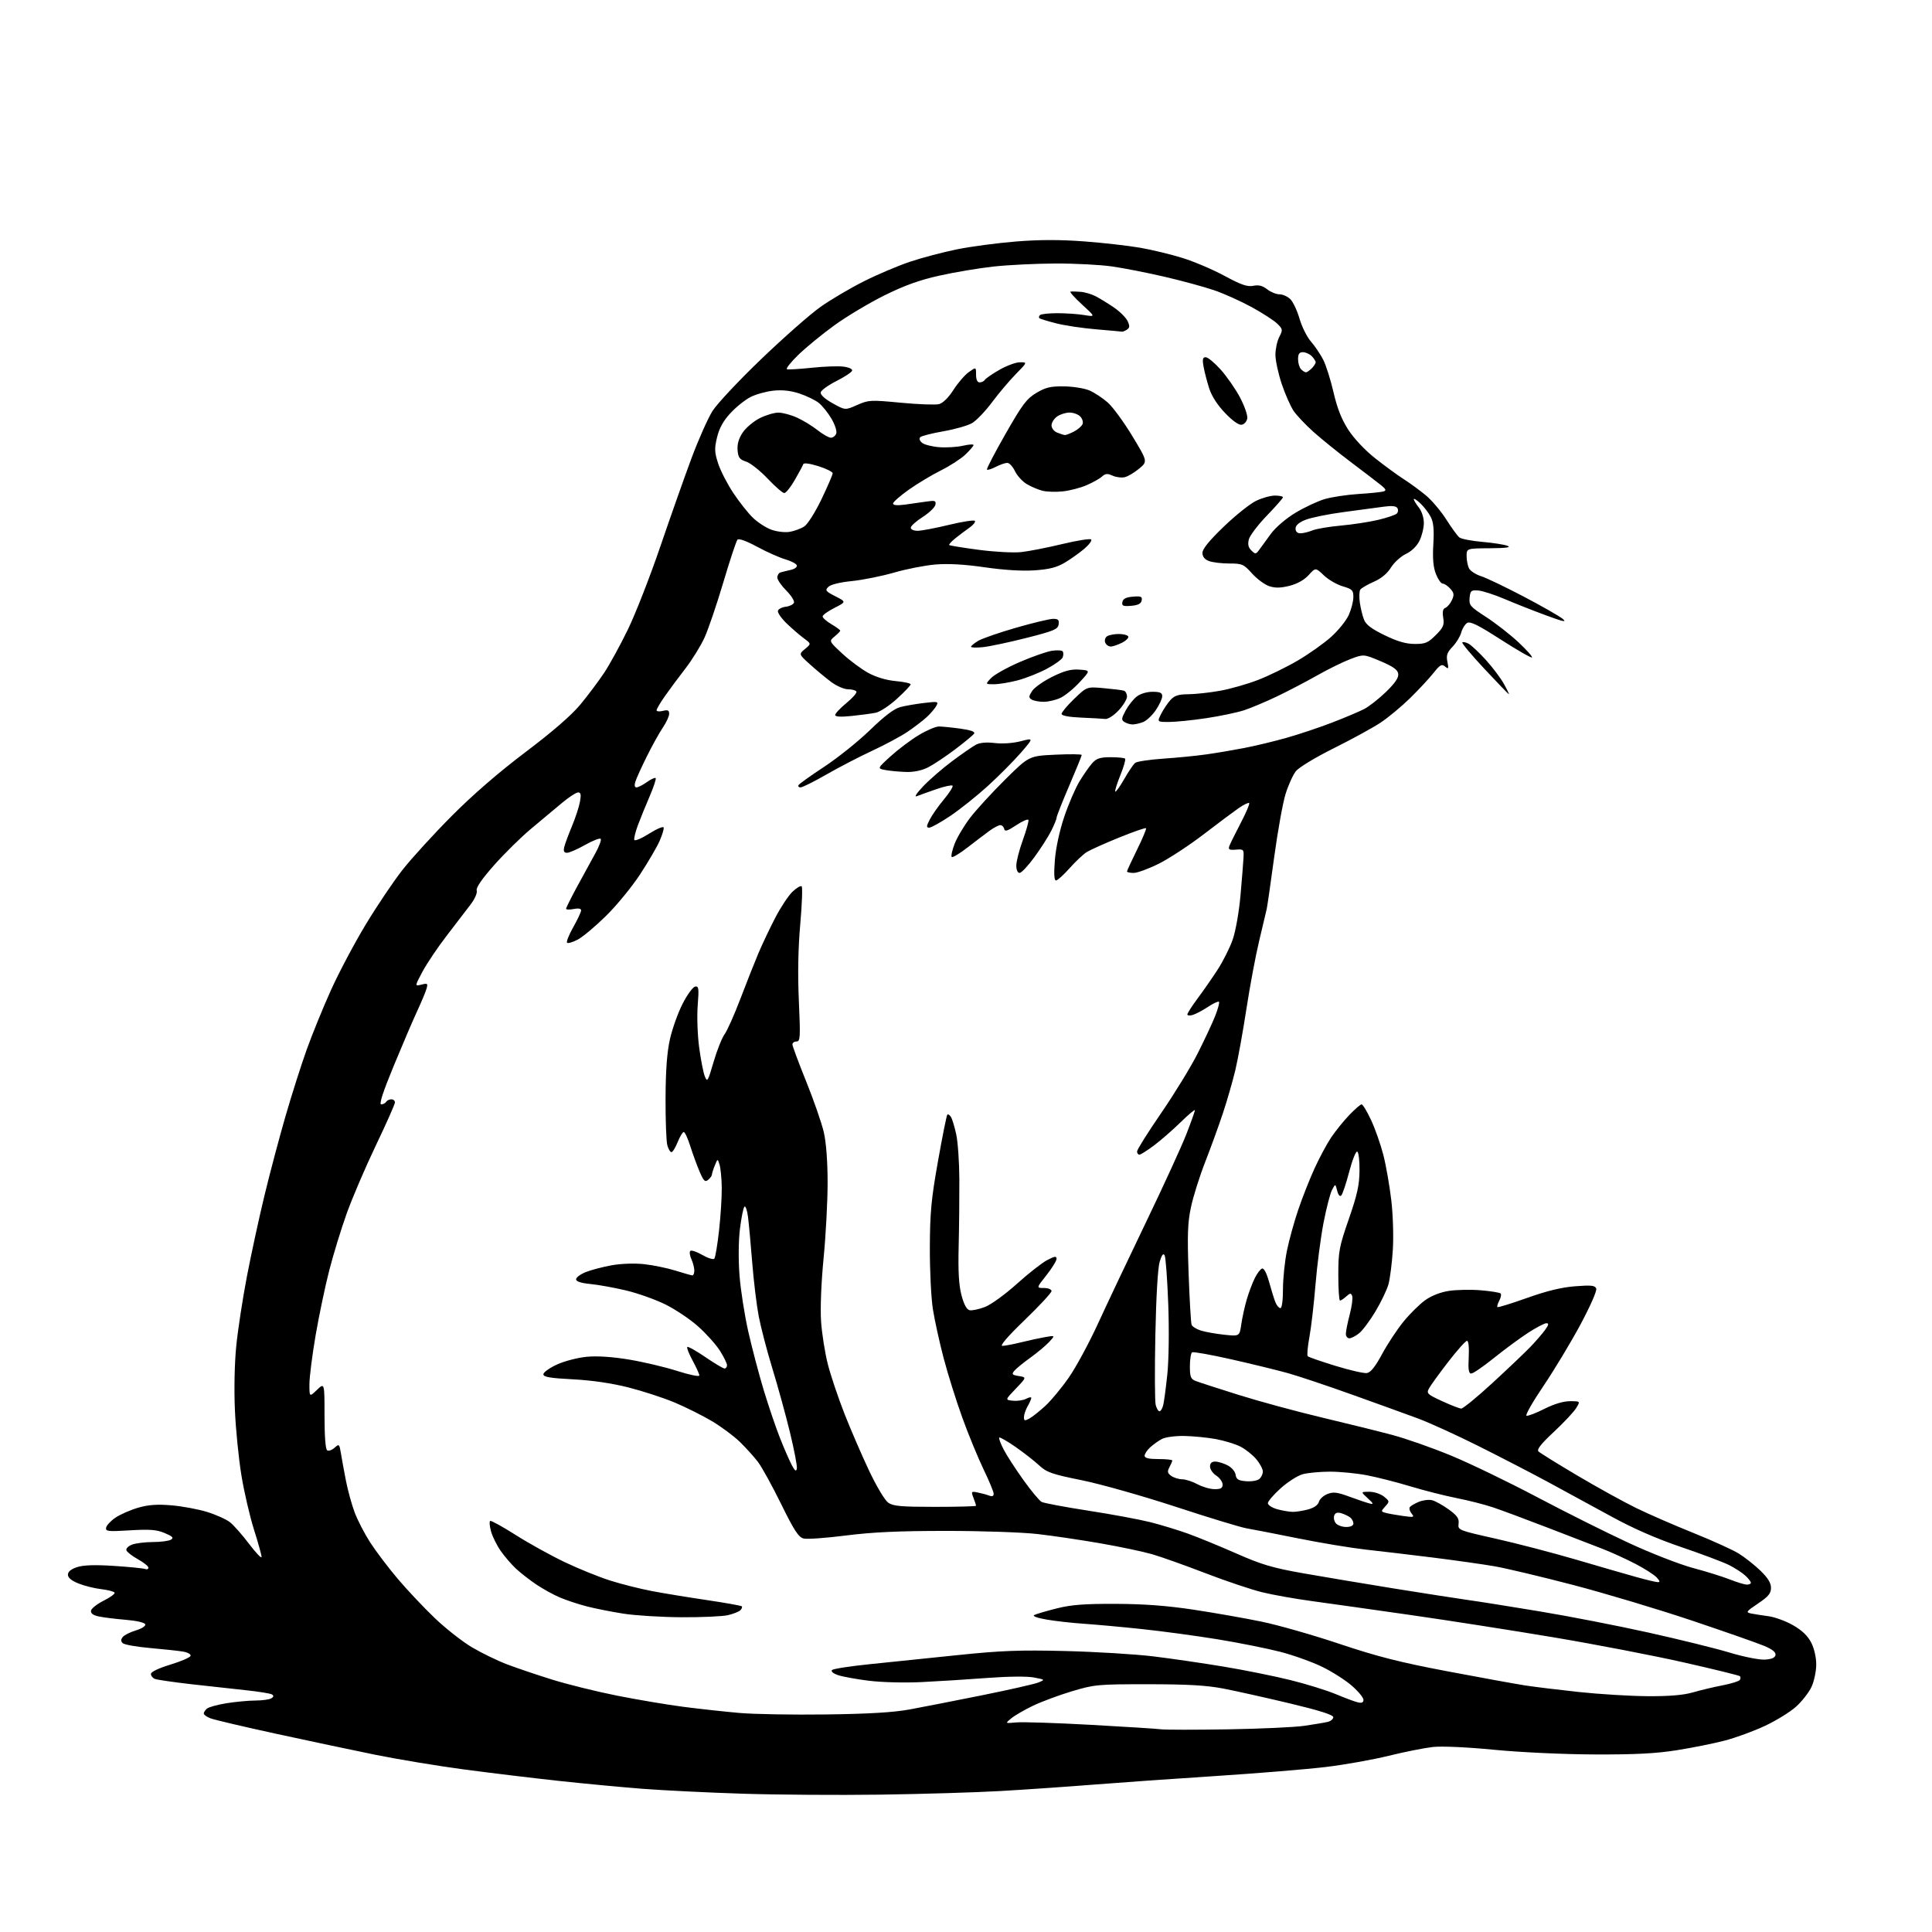 <?xml version="1.0" encoding="UTF-8" standalone="no"?>
<svg 
  version="1.1" 
  xmlns="http://www.w3.org/2000/svg" 
  xmlns:xlink="http://www.w3.org/1999/xlink" 
  xmlns:svg="http://www.w3.org/2000/svg"
  xmlns:rdf="http://www.w3.org/1999/02/22-rdf-syntax-ns#"
  xmlns:cc="http://creativecommons.org/ns#"
  xmlns:dc="http://purl.org/dc/elements/1.1/"
  viewBox="0 0 768 768"
  width="768"
  height="768"
>
<style>svg {background-color: white; }</style>"
<path stroke="none" fill="black" fill-rule="evenodd" d="M349.76,713.40C333.12,713.63 308.48,713.46 295.00,713.02C281.52,712.59 263.75,711.71 255.50,711.08C247.25,710.44 232.18,709.02 222.00,707.92C211.82,706.81 194.95,704.78 184.50,703.39C174.05,702.00 158.07,699.35 149.00,697.51C139.93,695.66 122.14,691.89 109.47,689.14C96.81,686.38 85.22,683.65 83.72,683.08C82.22,682.52 81.00,681.64 81.00,681.15C81.00,680.65 81.58,679.77 82.28,679.18C82.99,678.59 86.48,677.64 90.03,677.06C93.59,676.49 98.75,676.00 101.50,675.99C104.25,675.98 107.11,675.58 107.86,675.11C108.82,674.50 108.89,674.05 108.09,673.56C107.48,673.18 102.82,672.43 97.74,671.89C92.66,671.36 82.82,670.27 75.87,669.48C68.92,668.68 62.51,667.75 61.62,667.41C60.73,667.07 60.00,666.17 60.00,665.42C60.00,664.59 63.01,663.15 67.69,661.72C71.91,660.44 75.54,658.87 75.75,658.25C75.96,657.62 74.66,656.86 72.81,656.54C70.99,656.23 65.08,655.59 59.68,655.12C54.28,654.65 49.37,653.77 48.77,653.17C47.99,652.39 48.00,651.70 48.83,650.70C49.46,649.94 51.81,648.77 54.05,648.10C56.38,647.40 57.96,646.37 57.73,645.69C57.50,644.99 54.28,644.25 49.92,643.89C45.84,643.55 41.01,642.95 39.19,642.55C36.93,642.05 35.98,641.32 36.19,640.23C36.36,639.36 38.65,637.57 41.27,636.26C43.90,634.95 45.82,633.52 45.55,633.08C45.28,632.65 42.88,632.03 40.23,631.71C37.57,631.40 33.50,630.39 31.20,629.46C28.43,628.35 27.00,627.17 27.00,625.97C27.00,624.77 28.23,623.75 30.63,622.96C33.15,622.13 37.63,621.98 45.30,622.47C51.37,622.87 56.93,623.42 57.67,623.70C58.40,623.98 59.00,623.75 59.00,623.18C59.00,622.61 57.12,621.10 54.82,619.82C52.53,618.55 50.46,616.94 50.24,616.26C50.02,615.57 51.03,614.56 52.48,614.01C53.94,613.45 57.69,612.99 60.82,612.98C63.94,612.98 67.17,612.55 67.98,612.03C69.15,611.29 68.61,610.73 65.48,609.42C62.28,608.07 59.59,607.86 51.68,608.33C42.85,608.87 41.90,608.76 42.19,607.25C42.37,606.32 44.06,604.53 45.94,603.26C47.83,601.99 51.85,600.23 54.88,599.35C58.96,598.16 62.40,597.91 68.15,598.39C72.42,598.75 78.80,599.93 82.32,601.02C85.84,602.11 89.94,603.95 91.42,605.11C92.90,606.28 96.33,610.17 99.05,613.76C101.77,617.36 103.99,619.67 103.98,618.90C103.97,618.13 102.61,613.23 100.95,608.00C99.30,602.77 97.05,593.10 95.97,586.50C94.88,579.90 93.71,568.20 93.38,560.50C93.01,552.26 93.24,541.77 93.92,535.00C94.55,528.67 96.45,516.30 98.13,507.50C99.82,498.70 102.97,484.16 105.14,475.19C107.31,466.22 111.08,452.01 113.52,443.61C115.95,435.21 119.72,423.37 121.89,417.31C124.06,411.25 128.40,400.59 131.54,393.63C134.67,386.68 140.90,374.93 145.37,367.53C149.84,360.13 156.43,350.34 160.00,345.79C163.57,341.24 172.35,331.62 179.50,324.43C187.95,315.92 198.24,307.02 208.90,298.97C219.69,290.82 227.15,284.35 230.72,280.04C233.70,276.44 237.93,270.80 240.13,267.50C242.33,264.20 246.60,256.41 249.62,250.18C252.64,243.96 258.44,229.11 262.51,217.18C266.58,205.26 272.16,189.46 274.91,182.07C277.67,174.69 281.40,166.29 283.21,163.41C285.02,160.52 293.78,151.19 302.67,142.67C311.56,134.14 322.14,124.84 326.17,121.99C330.20,119.14 337.91,114.59 343.31,111.87C348.70,109.15 357.03,105.62 361.81,104.02C366.59,102.43 375.00,100.21 380.50,99.10C386.00,97.99 396.52,96.59 403.87,96.00C413.23,95.25 421.37,95.24 430.99,95.96C438.54,96.53 448.58,97.67 453.29,98.49C457.99,99.31 465.59,101.15 470.17,102.58C474.75,104.01 482.26,107.21 486.85,109.70C493.40,113.24 495.84,114.08 498.20,113.61C500.35,113.18 501.91,113.57 503.73,115.01C505.13,116.10 507.33,117.00 508.63,117.00C509.94,117.00 511.88,117.88 512.96,118.96C514.04,120.04 515.67,123.53 516.59,126.71C517.51,129.89 519.55,133.98 521.13,135.78C522.70,137.58 524.90,140.84 526.01,143.02C527.12,145.20 528.96,151.02 530.10,155.96C531.56,162.30 533.29,166.69 535.98,170.85C538.23,174.33 542.60,178.97 546.65,182.17C550.42,185.16 555.52,188.89 558.00,190.47C560.48,192.05 564.44,194.95 566.81,196.92C569.18,198.89 572.83,203.21 574.93,206.52C577.03,209.83 579.36,213.03 580.12,213.64C580.88,214.24 585.00,215.04 589.28,215.41C593.57,215.78 598.07,216.49 599.28,216.98C600.83,217.60 598.71,217.89 592.25,217.94C583.00,218.00 583.00,218.00 583.00,221.07C583.00,222.75 583.45,224.97 583.99,225.99C584.54,227.01 586.68,228.38 588.74,229.04C590.81,229.69 598.43,233.34 605.67,237.14C612.91,240.94 619.88,244.92 621.17,245.98C622.98,247.49 621.50,247.18 614.50,244.59C609.55,242.77 602.17,239.86 598.11,238.12C594.04,236.39 589.32,234.86 587.61,234.73C584.79,234.52 584.47,234.80 584.19,237.66C583.91,240.59 584.41,241.17 590.72,245.25C594.48,247.68 600.24,252.18 603.53,255.24C606.81,258.30 609.27,261.05 608.98,261.34C608.70,261.63 603.13,258.45 596.62,254.26C587.44,248.36 584.42,246.88 583.19,247.65C582.32,248.20 581.26,249.92 580.85,251.47C580.43,253.02 578.89,255.55 577.41,257.09C575.23,259.37 574.85,260.48 575.36,263.07C575.92,265.86 575.81,266.09 574.45,264.96C573.13,263.86 572.43,264.25 569.79,267.58C568.07,269.74 563.89,274.22 560.50,277.55C557.10,280.87 551.84,285.24 548.80,287.26C545.77,289.27 537.42,293.84 530.25,297.41C522.81,301.12 516.31,305.06 515.11,306.59C513.95,308.07 512.10,312.16 511.01,315.69C509.93,319.21 507.91,330.42 506.53,340.58C505.15,350.74 503.81,360.06 503.55,361.28C503.28,362.50 501.93,368.23 500.54,374.00C499.15,379.77 496.87,391.93 495.48,401.00C494.09,410.07 492.09,421.10 491.04,425.50C489.98,429.90 487.77,437.55 486.13,442.50C484.49,447.45 481.31,456.20 479.07,461.94C476.83,467.68 474.28,475.78 473.41,479.94C472.10,486.12 471.94,490.95 472.50,506.41C472.87,516.81 473.41,525.90 473.68,526.61C473.95,527.32 475.60,528.36 477.34,528.91C479.08,529.46 483.25,530.21 486.62,530.57C492.74,531.23 492.74,531.23 493.44,526.36C493.83,523.69 494.81,519.25 495.62,516.50C496.43,513.75 497.86,509.96 498.80,508.07C499.73,506.19 501.04,504.47 501.70,504.26C502.44,504.02 503.52,506.12 504.51,509.68C505.39,512.88 506.52,516.51 507.03,517.75C507.54,518.99 508.42,520.00 508.98,520.00C509.58,520.00 510.00,516.92 510.00,512.46C510.00,508.31 510.71,501.45 511.57,497.21C512.43,492.97 514.46,485.61 516.08,480.86C517.69,476.10 520.60,468.74 522.53,464.51C524.46,460.27 527.44,454.71 529.16,452.15C530.88,449.59 534.11,445.59 536.35,443.25C538.59,440.91 540.80,439.00 541.26,439.00C541.73,439.00 543.42,441.81 545.03,445.25C546.64,448.69 548.83,454.94 549.91,459.13C550.98,463.33 552.40,471.43 553.06,477.13C553.75,483.01 554.01,491.62 553.66,497.00C553.32,502.23 552.55,508.30 551.94,510.50C551.34,512.70 549.01,517.55 546.78,521.28C544.55,525.01 541.60,528.95 540.23,530.03C538.86,531.12 537.12,532.00 536.37,532.00C535.61,532.00 535.00,531.19 535.00,530.21C535.00,529.23 535.69,525.77 536.54,522.52C537.38,519.28 537.82,515.98 537.51,515.18C537.04,513.94 536.69,513.97 535.15,515.36C534.16,516.26 533.04,517.00 532.67,517.00C532.30,517.00 532.00,512.42 532.00,506.81C532.00,497.45 532.34,495.66 536.18,484.56C539.53,474.92 540.38,471.05 540.43,465.27C540.47,461.24 540.06,457.92 539.50,457.77C538.95,457.62 537.51,461.28 536.30,465.90C535.09,470.52 533.68,474.72 533.17,475.23C532.61,475.79 531.97,475.04 531.54,473.32C530.83,470.50 530.83,470.50 529.49,473.04C528.75,474.44 527.23,480.37 526.10,486.21C524.98,492.05 523.55,503.05 522.93,510.66C522.31,518.27 521.22,527.65 520.51,531.50C519.79,535.35 519.50,538.78 519.85,539.13C520.21,539.48 525.15,541.19 530.84,542.94C536.53,544.69 542.15,545.98 543.34,545.81C544.85,545.59 546.65,543.35 549.40,538.26C551.55,534.28 555.37,528.48 557.90,525.38C560.43,522.27 564.31,518.43 566.53,516.85C569.04,515.05 572.60,513.66 576.03,513.14C579.04,512.69 584.73,512.58 588.67,512.91C592.61,513.24 596.14,513.81 596.50,514.17C596.86,514.53 596.64,515.81 596.00,517.00C595.36,518.19 595.02,519.36 595.25,519.59C595.48,519.81 600.77,518.18 607.00,515.96C614.85,513.16 620.74,511.73 626.14,511.31C632.59,510.81 634.05,510.97 634.53,512.23C634.87,513.09 632.12,519.32 628.20,526.63C624.39,533.71 617.79,544.66 613.53,550.96C609.26,557.27 606.24,562.58 606.80,562.77C607.37,562.96 610.56,561.74 613.89,560.06C617.74,558.11 621.45,557.00 624.09,557.00C628.23,557.00 628.23,557.00 626.54,559.75C625.62,561.26 621.63,565.51 617.68,569.20C612.57,573.96 610.81,576.20 611.57,576.97C612.16,577.56 619.13,581.88 627.07,586.58C635.01,591.28 645.55,597.10 650.50,599.51C655.45,601.92 665.65,606.36 673.17,609.38C680.68,612.40 688.78,616.08 691.17,617.55C693.55,619.02 697.41,622.07 699.75,624.32C702.74,627.20 704.00,629.24 704.00,631.18C704.00,633.40 702.97,634.64 698.85,637.42C694.09,640.62 693.88,640.92 696.10,641.39C697.42,641.66 700.53,642.15 703.00,642.47C705.48,642.79 709.86,644.39 712.74,646.04C716.34,648.09 718.60,650.26 719.99,652.97C721.19,655.34 721.99,658.84 721.98,661.71C721.97,664.34 721.14,668.30 720.13,670.50C719.13,672.70 716.37,676.25 714.00,678.39C711.63,680.53 706.05,683.98 701.59,686.06C697.14,688.15 689.95,690.78 685.62,691.91C681.29,693.04 672.74,694.76 666.62,695.73C658.34,697.05 650.00,697.48 634.00,697.42C621.64,697.38 604.66,696.59 594.04,695.57C583.08,694.51 573.13,694.06 569.54,694.46C566.22,694.83 558.33,696.40 552.00,697.96C545.67,699.52 534.42,701.52 527.00,702.41C519.58,703.30 500.00,704.91 483.50,705.98C467.00,707.05 444.95,708.60 434.50,709.43C424.05,710.26 407.52,711.40 397.76,711.96C388.00,712.52 366.40,713.17 349.76,713.40zM488.00,687.44C500.93,687.23 514.65,686.60 518.50,686.04C522.35,685.47 526.51,684.78 527.75,684.49C528.99,684.20 530.00,683.35 530.00,682.61C530.00,681.68 524.57,679.96 512.75,677.13C503.26,674.87 491.45,672.23 486.50,671.27C479.70,669.95 472.36,669.52 456.50,669.51C436.39,669.50 435.10,669.62 426.16,672.29C421.02,673.83 414.05,676.42 410.66,678.04C407.27,679.67 403.38,681.92 402.00,683.06C399.50,685.11 399.50,685.11 404.00,684.69C406.48,684.45 419.75,684.88 433.50,685.64C447.25,686.40 459.85,687.20 461.50,687.42C463.15,687.64 475.07,687.65 488.00,687.44zM328.50,681.52C345.31,681.30 355.20,680.71 361.50,679.55C366.45,678.64 379.40,676.11 390.27,673.92C401.14,671.73 411.26,669.43 412.77,668.82C415.49,667.70 415.48,667.70 411.00,666.83C408.31,666.31 400.88,666.38 392.50,667.01C384.80,667.59 373.10,668.33 366.50,668.65C359.66,668.99 350.58,668.76 345.39,668.12C340.38,667.50 334.83,666.49 333.06,665.87C331.19,665.22 330.22,664.38 330.74,663.86C331.22,663.38 337.90,662.34 345.56,661.56C353.23,660.78 368.95,659.16 380.50,657.95C397.98,656.14 405.18,655.86 423.50,656.31C435.60,656.61 451.35,657.57 458.50,658.44C465.65,659.31 478.25,661.15 486.50,662.52C494.75,663.89 506.68,666.30 513.01,667.87C519.33,669.44 527.43,671.95 531.01,673.45C534.58,674.95 538.51,676.42 539.75,676.71C541.33,677.08 542.00,676.78 542.00,675.70C542.00,674.86 539.97,672.38 537.49,670.20C535.01,668.01 529.72,664.62 525.74,662.66C521.76,660.70 514.18,657.98 508.91,656.62C503.63,655.26 492.38,653.01 483.91,651.63C475.43,650.25 461.98,648.43 454.00,647.59C446.02,646.74 435.68,645.80 431.00,645.48C426.32,645.17 419.63,644.42 416.12,643.82C412.33,643.17 410.30,642.43 411.12,642.00C411.88,641.60 415.88,640.42 420.00,639.38C425.86,637.91 431.01,637.51 443.50,637.56C454.80,637.60 463.90,638.28 474.50,639.88C482.75,641.13 494.90,643.26 501.50,644.63C508.10,645.99 522.06,649.98 532.53,653.49C547.62,658.54 556.52,660.80 575.53,664.40C588.71,666.90 602.49,669.40 606.15,669.97C609.80,670.54 619.48,671.72 627.65,672.60C635.82,673.47 648.12,674.22 655.00,674.26C663.66,674.31 669.19,673.84 673.00,672.74C676.02,671.86 681.32,670.60 684.77,669.94C688.23,669.27 691.31,668.31 691.62,667.80C691.94,667.29 691.95,666.62 691.65,666.31C691.34,666.01 681.29,663.54 669.30,660.83C657.31,658.12 634.23,653.67 618.00,650.94C601.77,648.21 576.12,644.20 561.00,642.03C545.88,639.86 528.10,637.36 521.50,636.46C514.90,635.57 506.02,633.99 501.76,632.95C497.51,631.92 487.40,628.52 479.30,625.41C471.20,622.29 461.63,618.88 458.04,617.84C454.44,616.80 445.20,614.85 437.50,613.51C429.80,612.17 418.55,610.50 412.50,609.81C406.42,609.11 390.11,608.55 376.00,608.56C357.24,608.56 346.73,609.05 336.24,610.39C328.39,611.39 320.84,611.93 319.46,611.58C317.42,611.07 315.72,608.46 310.51,597.87C306.98,590.68 302.83,583.16 301.31,581.15C299.78,579.14 296.56,575.58 294.15,573.22C291.74,570.87 286.72,567.14 283.01,564.93C279.29,562.73 272.66,559.41 268.27,557.56C263.89,555.71 255.62,553.01 249.90,551.55C243.16,549.84 235.36,548.70 227.75,548.30C218.62,547.83 216.00,547.38 216.00,546.29C216.00,545.52 218.43,543.78 221.40,542.42C224.38,541.05 229.71,539.67 233.27,539.34C237.45,538.95 243.42,539.35 250.12,540.46C255.83,541.41 264.44,543.45 269.25,544.99C274.06,546.53 278.00,547.33 278.00,546.78C278.00,546.22 276.80,543.57 275.34,540.88C273.87,538.19 272.92,535.75 273.21,535.45C273.51,535.16 276.74,536.96 280.39,539.46C284.03,541.96 287.47,544.00 288.01,544.00C288.55,544.00 289.00,543.41 289.00,542.70C289.00,541.98 287.73,539.38 286.17,536.92C284.61,534.47 280.72,530.13 277.52,527.28C274.32,524.42 268.48,520.50 264.53,518.55C260.59,516.60 253.57,514.10 248.93,512.99C244.29,511.88 237.91,510.73 234.75,510.42C230.94,510.05 229.00,509.41 229.00,508.54C229.00,507.81 230.73,506.53 232.84,505.68C234.95,504.84 239.56,503.62 243.09,502.98C246.88,502.30 252.16,502.11 256.00,502.52C259.57,502.90 265.20,504.06 268.50,505.09C271.80,506.13 274.84,506.98 275.25,506.99C275.66,506.99 276.00,506.12 276.00,505.05C276.00,503.97 275.48,501.95 274.84,500.54C274.20,499.14 274.00,497.66 274.40,497.26C274.81,496.86 276.95,497.58 279.18,498.86C281.40,500.14 283.55,500.81 283.95,500.34C284.36,499.88 285.21,494.77 285.85,489.00C286.49,483.23 286.96,475.57 286.91,472.00C286.85,468.43 286.46,464.38 286.04,463.00C285.28,460.50 285.28,460.50 284.14,463.32C283.51,464.86 283.00,466.50 283.00,466.94C283.00,467.39 282.33,468.31 281.51,468.99C280.26,470.03 279.72,469.52 278.11,465.75C277.05,463.29 275.39,458.74 274.41,455.64C273.43,452.54 272.26,450.00 271.81,450.00C271.36,450.00 270.26,451.80 269.38,454.00C268.50,456.20 267.39,458.00 266.91,458.00C266.43,458.00 265.69,456.76 265.27,455.25C264.85,453.74 264.53,445.30 264.57,436.50C264.62,425.32 265.15,418.24 266.33,413.00C267.27,408.88 269.52,402.57 271.35,399.00C273.17,395.43 275.41,392.36 276.31,392.18C277.76,391.90 277.88,392.78 277.35,399.68C277.01,403.98 277.27,411.46 277.92,416.30C278.56,421.14 279.57,426.32 280.15,427.80C281.15,430.33 281.37,429.99 283.66,422.14C285.00,417.55 286.97,412.60 288.03,411.14C289.09,409.69 291.93,403.32 294.33,397.00C296.74,390.68 299.94,382.57 301.45,379.00C302.96,375.43 305.97,369.08 308.13,364.91C310.29,360.74 313.39,356.04 315.02,354.48C316.65,352.92 318.29,351.96 318.68,352.34C319.06,352.73 318.81,359.52 318.11,367.44C317.27,376.97 317.08,387.28 317.56,397.92C318.21,412.45 318.12,414.00 316.64,414.00C315.74,414.00 315.00,414.53 315.00,415.17C315.00,415.82 317.46,422.45 320.48,429.92C323.49,437.39 326.63,446.43 327.46,450.00C328.41,454.07 328.98,461.57 328.99,470.06C328.99,477.52 328.28,491.02 327.40,500.06C326.44,509.91 326.04,520.03 326.39,525.31C326.72,530.15 327.93,537.80 329.08,542.31C330.23,546.81 333.21,555.67 335.69,562.00C338.18,568.32 342.58,578.49 345.46,584.59C348.40,590.80 351.75,596.41 353.08,597.34C355.05,598.72 358.18,599.00 371.72,599.00C380.68,599.00 388.00,598.80 388.00,598.57C388.00,598.33 387.54,596.92 386.98,595.44C385.99,592.85 386.07,592.76 388.73,593.30C390.25,593.61 392.29,594.16 393.25,594.54C394.41,594.99 395.00,594.74 395.00,593.80C395.00,593.03 393.20,588.67 390.99,584.11C388.79,579.55 384.99,570.33 382.56,563.61C380.13,556.90 376.78,546.25 375.13,539.95C373.47,533.65 371.55,524.90 370.85,520.50C370.14,516.10 369.60,505.07 369.63,496.00C369.68,482.04 370.17,476.74 372.87,461.55C374.62,451.68 376.29,443.37 376.58,443.08C376.87,442.79 377.52,443.22 378.03,444.03C378.53,444.84 379.48,447.98 380.13,451.00C380.78,454.02 381.33,462.12 381.36,469.00C381.39,475.88 381.27,487.80 381.08,495.50C380.84,505.65 381.16,511.01 382.24,515.00C383.23,518.67 384.31,520.61 385.47,520.84C386.43,521.03 389.16,520.45 391.54,519.54C393.93,518.62 399.56,514.55 404.18,510.39C408.75,506.26 414.19,502.00 416.25,500.92C419.25,499.35 420.00,499.24 420.00,500.39C420.00,501.18 418.19,504.11 415.98,506.91C411.95,512.00 411.95,512.00 414.98,512.00C416.69,512.00 418.00,512.53 418.00,513.22C418.00,513.89 413.20,519.07 407.34,524.72C400.64,531.18 397.34,535.00 398.45,535.00C399.42,535.00 402.75,534.37 405.86,533.60C408.96,532.83 413.30,531.89 415.50,531.51C419.50,530.82 419.50,530.82 417.00,533.50C415.62,534.98 412.25,537.79 409.50,539.76C406.75,541.73 403.91,544.05 403.20,544.92C402.07,546.29 402.31,546.57 405.01,547.00C408.11,547.50 408.11,547.50 403.81,552.00C399.50,556.50 399.50,556.50 402.70,556.81C404.47,556.98 406.83,556.63 407.95,556.02C409.08,555.42 409.98,555.28 409.96,555.71C409.95,556.15 409.29,557.62 408.50,559.00C407.71,560.38 407.05,562.30 407.04,563.29C407.01,564.80 407.32,564.90 409.14,563.92C410.32,563.29 413.20,561.01 415.54,558.85C417.88,556.70 422.11,551.58 424.95,547.48C427.78,543.38 432.94,533.84 436.41,526.27C439.89,518.69 448.47,500.57 455.48,486.00C462.50,471.43 469.76,455.58 471.62,450.79C473.48,446.00 475.00,441.74 475.00,441.32C475.00,440.90 472.41,443.08 469.25,446.17C466.09,449.25 461.33,453.40 458.67,455.38C456.02,457.37 453.43,459.00 452.92,459.00C452.42,459.00 452.00,458.42 452.00,457.71C452.00,457.00 456.31,450.13 461.58,442.46C466.86,434.78 473.40,424.09 476.12,418.70C478.84,413.31 481.97,406.61 483.07,403.82C484.17,401.03 484.84,398.51 484.56,398.22C484.27,397.94 482.34,398.83 480.26,400.21C478.18,401.59 475.47,403.03 474.24,403.42C473.01,403.82 472.00,403.74 472.00,403.25C472.00,402.76 473.80,399.95 476.00,397.00C478.20,394.05 481.79,388.88 483.98,385.52C486.17,382.16 488.90,376.73 490.03,373.46C491.19,370.11 492.54,362.46 493.11,356.00C493.67,349.68 494.21,342.93 494.31,341.00C494.49,337.64 494.37,337.51 491.28,337.75C488.59,337.96 488.17,337.71 488.71,336.25C489.07,335.29 491.10,331.18 493.22,327.12C495.35,323.07 496.85,319.51 496.56,319.23C496.28,318.94 494.34,319.89 492.27,321.33C490.20,322.78 483.90,327.48 478.28,331.79C472.66,336.09 464.74,341.28 460.69,343.31C456.63,345.34 452.12,347.00 450.66,347.00C449.20,347.00 448.00,346.74 448.00,346.42C448.00,346.10 449.80,342.20 452.00,337.75C454.20,333.31 455.80,329.47 455.56,329.22C455.31,328.98 450.47,330.66 444.81,332.96C439.14,335.26 433.38,337.85 432.00,338.71C430.62,339.57 427.55,342.46 425.17,345.14C422.79,347.81 420.36,350.00 419.77,350.00C419.05,350.00 418.90,347.40 419.32,341.99C419.69,337.17 421.17,330.29 423.03,324.75C424.73,319.68 427.49,313.27 429.17,310.51C430.85,307.76 433.15,304.49 434.28,303.25C435.91,301.47 437.44,301.00 441.51,301.00C444.35,301.00 446.92,301.26 447.24,301.57C447.55,301.88 446.70,304.86 445.35,308.18C444.00,311.51 443.09,314.43 443.34,314.67C443.58,314.92 445.19,312.67 446.90,309.68C448.61,306.68 450.57,303.79 451.26,303.25C451.94,302.70 457.00,301.95 462.50,301.57C468.00,301.20 475.65,300.44 479.50,299.89C483.35,299.35 490.10,298.21 494.50,297.36C498.90,296.52 506.55,294.68 511.50,293.27C516.45,291.87 524.55,289.16 529.50,287.25C534.45,285.34 540.14,282.94 542.15,281.92C544.16,280.90 548.13,277.79 550.97,275.03C554.62,271.48 556.04,269.36 555.82,267.83C555.58,266.22 553.78,264.94 548.79,262.83C542.08,260.00 542.08,260.00 536.79,262.00C533.88,263.10 527.90,266.04 523.50,268.54C519.10,271.03 511.90,274.79 507.50,276.89C503.10,278.99 497.25,281.45 494.50,282.35C491.75,283.25 485.00,284.66 479.50,285.49C474.00,286.31 467.35,286.99 464.72,286.99C459.95,287.00 459.95,287.00 461.59,283.75C462.49,281.96 464.16,279.49 465.29,278.25C466.90,276.49 468.46,275.99 472.42,275.97C475.22,275.95 480.88,275.33 485.00,274.59C489.12,273.85 495.96,271.90 500.19,270.25C504.42,268.61 511.50,265.14 515.93,262.54C520.36,259.94 526.31,255.73 529.14,253.18C531.98,250.63 535.12,246.73 536.13,244.52C537.13,242.31 537.97,239.11 537.98,237.41C538.00,234.63 537.57,234.19 533.75,233.07C531.41,232.38 528.03,230.42 526.24,228.70C522.97,225.58 522.97,225.58 520.20,228.62C518.45,230.54 515.66,232.10 512.61,232.87C509.07,233.76 506.92,233.80 504.53,233.01C502.73,232.42 499.67,230.15 497.71,227.97C494.38,224.26 493.79,224.00 488.64,224.00C485.61,224.00 481.98,223.56 480.57,223.02C478.85,222.37 478.00,221.29 477.99,219.77C477.99,218.22 480.69,214.91 486.46,209.36C491.11,204.88 496.88,200.27 499.28,199.11C501.67,197.95 505.06,197.00 506.82,197.00C508.57,197.00 510.00,197.30 510.00,197.67C510.00,198.04 507.10,201.34 503.56,205.01C500.02,208.68 496.81,212.92 496.43,214.43C495.94,216.38 496.23,217.65 497.45,218.83C499.05,220.39 499.25,220.37 500.60,218.50C501.38,217.40 503.49,214.53 505.26,212.11C507.13,209.59 511.25,206.07 514.98,203.83C518.54,201.69 523.72,199.26 526.48,198.43C529.24,197.59 535.33,196.67 540.00,196.37C544.67,196.08 549.17,195.62 549.99,195.35C551.16,194.98 550.94,194.43 548.99,192.87C547.62,191.77 542.23,187.64 537.01,183.71C531.79,179.77 525.04,174.31 522.01,171.58C518.98,168.86 515.50,165.17 514.27,163.40C513.05,161.62 510.91,156.79 509.52,152.66C508.13,148.53 507.00,143.29 507.00,141.02C507.00,138.76 507.69,135.57 508.53,133.94C509.98,131.14 509.94,130.85 507.78,128.71C506.53,127.46 501.94,124.49 497.59,122.10C493.24,119.72 486.49,116.68 482.59,115.36C478.69,114.03 469.88,111.63 463.00,110.03C456.12,108.43 446.68,106.57 442.00,105.91C437.32,105.24 427.20,104.72 419.50,104.75C411.80,104.78 400.77,105.32 395.00,105.95C389.23,106.58 379.55,108.20 373.50,109.55C365.46,111.34 359.55,113.47 351.50,117.46C345.45,120.47 336.53,125.80 331.69,129.31C326.84,132.82 320.39,138.11 317.34,141.06C314.30,144.02 312.28,146.59 312.84,146.78C313.41,146.97 317.84,146.70 322.69,146.19C327.53,145.67 333.21,145.47 335.30,145.74C337.50,146.02 338.94,146.70 338.73,147.36C338.53,147.99 335.70,149.85 332.43,151.50C329.17,153.15 326.38,155.18 326.23,156.00C326.07,156.91 327.94,158.61 330.97,160.30C335.98,163.10 335.98,163.10 340.74,160.99C345.29,158.98 346.05,158.94 358.11,160.09C365.04,160.75 371.85,161.00 373.25,160.65C374.82,160.26 377.00,158.11 379.00,155.00C380.77,152.24 383.52,149.05 385.11,147.92C388.00,145.86 388.00,145.86 388.00,148.93C388.00,150.94 388.50,152.00 389.44,152.00C390.23,152.00 391.17,151.54 391.51,150.98C391.86,150.42 394.47,148.62 397.32,146.99C400.17,145.36 403.83,144.01 405.46,144.01C408.42,144.00 408.42,144.00 403.77,148.75C401.21,151.36 396.95,156.40 394.31,159.95C391.66,163.50 388.11,167.21 386.42,168.19C384.73,169.18 379.60,170.64 375.03,171.44C370.45,172.24 366.31,173.29 365.81,173.79C365.28,174.32 365.57,175.23 366.52,176.02C367.40,176.75 370.46,177.53 373.31,177.76C376.16,177.98 380.41,177.73 382.75,177.19C385.09,176.65 387.00,176.53 387.00,176.91C387.00,177.29 385.54,179.00 383.75,180.70C381.96,182.40 377.57,185.24 374.00,187.01C370.43,188.79 364.69,192.23 361.25,194.67C357.81,197.11 355.00,199.58 355.00,200.16C355.00,200.86 356.66,201.00 359.75,200.59C362.36,200.23 366.23,199.69 368.34,199.37C371.70,198.87 372.14,199.03 371.84,200.65C371.64,201.67 369.38,203.85 366.80,205.50C364.22,207.15 362.08,209.06 362.05,209.75C362.02,210.46 363.19,211.00 364.75,211.00C366.26,211.00 371.90,209.93 377.27,208.63C382.65,207.33 387.27,206.63 387.54,207.07C387.82,207.51 386.88,208.69 385.46,209.69C384.04,210.68 381.53,212.57 379.90,213.87C378.26,215.18 377.10,216.43 377.32,216.66C377.55,216.88 382.85,217.74 389.11,218.57C395.41,219.40 402.96,219.80 406.00,219.46C409.02,219.13 416.34,217.69 422.26,216.27C428.18,214.85 433.35,214.03 433.76,214.44C434.17,214.86 432.93,216.53 431.00,218.17C429.07,219.81 425.59,222.28 423.25,223.67C420.05,225.57 417.09,226.32 411.24,226.72C406.34,227.06 399.05,226.61 391.49,225.51C383.50,224.35 376.97,223.98 371.93,224.39C367.76,224.74 360.35,226.18 355.45,227.60C350.55,229.02 343.00,230.54 338.67,230.98C333.86,231.46 330.21,232.36 329.27,233.30C327.90,234.67 328.19,235.05 332.08,237.04C336.42,239.25 336.42,239.25 331.71,241.65C329.12,242.96 327.00,244.49 327.00,245.05C327.00,245.61 328.57,247.00 330.50,248.13C332.43,249.27 334.00,250.42 334.00,250.69C334.00,250.96 332.99,252.01 331.75,253.02C329.50,254.87 329.50,254.87 334.83,259.82C337.76,262.54 342.41,265.99 345.15,267.49C348.29,269.20 352.34,270.40 356.07,270.74C359.33,271.04 362.00,271.62 362.00,272.04C362.00,272.46 359.56,275.03 356.57,277.76C353.59,280.49 349.77,283.00 348.10,283.33C346.43,283.66 342.12,284.24 338.53,284.61C334.14,285.06 332.00,284.93 332.00,284.21C332.00,283.62 334.02,281.48 336.49,279.45C338.96,277.43 340.73,275.38 340.43,274.89C340.13,274.40 338.63,274.00 337.09,274.00C335.56,274.00 332.55,272.69 330.40,271.09C328.26,269.49 324.48,266.35 322.00,264.12C317.50,260.05 317.50,260.05 320.00,257.98C322.50,255.91 322.50,255.91 319.51,253.71C317.86,252.49 314.78,249.82 312.66,247.78C310.55,245.73 309.00,243.48 309.24,242.78C309.47,242.07 310.88,241.36 312.39,241.18C313.89,241.00 315.34,240.28 315.61,239.58C315.88,238.87 314.50,236.70 312.55,234.75C310.60,232.80 309.00,230.47 309.00,229.57C309.00,228.67 309.56,227.76 310.25,227.55C310.94,227.34 312.77,226.89 314.32,226.55C315.87,226.21 316.96,225.39 316.75,224.74C316.53,224.08 314.46,223.00 312.15,222.33C309.84,221.66 304.81,219.42 300.98,217.35C296.67,215.02 293.68,213.95 293.15,214.54C292.67,215.07 290.14,222.70 287.53,231.50C284.92,240.30 281.55,250.20 280.04,253.50C278.53,256.80 275.09,262.35 272.40,265.83C269.70,269.31 266.04,274.25 264.25,276.81C262.46,279.37 261.00,281.86 261.00,282.34C261.00,282.82 262.12,282.93 263.50,282.59C265.47,282.10 266.00,282.34 266.00,283.75C266.00,284.73 264.86,287.21 263.47,289.26C262.08,291.30 259.21,296.47 257.10,300.74C254.98,305.01 252.94,309.51 252.56,310.75C252.11,312.19 252.28,313.00 253.03,313.00C253.67,313.00 255.52,312.05 257.15,310.89C258.78,309.73 260.35,309.02 260.63,309.30C260.92,309.59 259.82,312.90 258.20,316.66C256.58,320.42 254.47,325.60 253.52,328.18C252.57,330.75 251.95,333.31 252.14,333.87C252.34,334.43 254.97,333.33 257.99,331.42C261.01,329.51 263.63,328.39 263.81,328.93C263.99,329.47 263.25,331.91 262.17,334.36C261.08,336.81 257.59,342.79 254.39,347.65C251.20,352.52 245.17,359.88 240.99,364.00C236.81,368.12 231.75,372.38 229.74,373.46C227.73,374.53 225.78,375.12 225.42,374.75C225.05,374.39 226.16,371.60 227.88,368.56C229.60,365.52 231.00,362.52 231.00,361.89C231.00,361.16 229.93,360.96 228.00,361.35C226.35,361.68 225.01,361.62 225.03,361.22C225.05,360.83 227.00,356.90 229.38,352.50C231.76,348.10 235.00,342.17 236.59,339.32C238.18,336.47 239.16,333.83 238.78,333.45C238.40,333.07 235.60,334.16 232.56,335.88C229.52,337.60 226.30,339.00 225.40,339.00C224.22,339.00 223.91,338.38 224.29,336.75C224.58,335.51 225.95,331.80 227.33,328.50C228.71,325.20 230.15,320.81 230.53,318.75C231.07,315.85 230.90,315.00 229.80,315.00C229.02,315.00 226.10,316.91 223.31,319.25C220.53,321.59 215.01,326.20 211.05,329.50C207.10,332.80 200.51,339.29 196.41,343.92C191.50,349.47 189.15,352.90 189.50,354.00C189.80,354.95 188.75,357.34 187.05,359.58C185.41,361.74 181.14,367.30 177.57,371.95C173.99,376.60 169.67,383.03 167.95,386.24C164.84,392.08 164.84,392.08 167.53,391.40C170.00,390.78 170.16,390.92 169.52,393.11C169.14,394.43 167.46,398.43 165.80,402.00C164.14,405.57 159.95,415.36 156.49,423.75C152.22,434.08 150.63,439.00 151.54,439.00C152.28,439.00 153.16,438.55 153.50,438.00C153.84,437.45 154.77,437.00 155.56,437.00C156.35,437.00 157.00,437.55 157.00,438.22C157.00,438.90 153.58,446.60 149.40,455.34C145.22,464.08 140.01,476.25 137.82,482.37C135.63,488.49 132.52,498.62 130.91,504.88C129.29,511.14 126.85,522.76 125.48,530.69C124.12,538.63 123.00,547.43 123.00,550.25C123.00,555.37 123.00,555.37 126.00,552.50C129.00,549.63 129.00,549.63 129.00,562.75C129.00,570.95 129.40,576.13 130.06,576.54C130.65,576.90 131.97,576.43 133.00,575.50C134.79,573.88 134.90,573.97 135.51,577.65C135.85,579.77 136.75,584.67 137.50,588.53C138.25,592.40 139.81,598.09 140.97,601.18C142.12,604.27 144.91,609.65 147.16,613.15C149.41,616.64 154.33,623.14 158.10,627.59C161.87,632.05 168.49,639.07 172.82,643.21C177.15,647.35 183.80,652.57 187.60,654.82C191.39,657.07 197.65,660.11 201.50,661.58C205.35,663.05 213.45,665.79 219.50,667.67C225.55,669.56 237.14,672.42 245.24,674.04C253.35,675.65 265.28,677.66 271.74,678.50C278.21,679.33 288.23,680.43 294.00,680.93C299.77,681.43 315.30,681.70 328.50,681.52zM701.49,659.72C704.25,659.57 705.58,659.00 705.79,657.89C706.00,656.80 704.57,655.65 701.30,654.27C698.66,653.16 685.70,648.62 672.50,644.18C659.30,639.75 638.15,633.41 625.50,630.09C612.85,626.78 598.67,623.41 594.00,622.60C589.33,621.80 578.30,620.24 569.50,619.14C560.70,618.05 548.77,616.63 543.00,616.00C537.23,615.36 525.08,613.35 516.00,611.52C506.93,609.69 497.70,607.90 495.50,607.53C493.30,607.17 480.70,603.34 467.50,599.01C454.30,594.68 437.43,589.91 430.00,588.41C418.04,585.99 416.10,585.31 413.00,582.44C411.07,580.66 406.84,577.35 403.58,575.10C400.33,572.84 397.46,571.21 397.21,571.46C396.96,571.71 397.75,573.85 398.98,576.21C400.20,578.57 403.73,584.02 406.82,588.33C409.91,592.64 413.17,596.55 414.05,597.03C414.94,597.50 423.28,599.07 432.58,600.51C441.89,601.95 452.99,604.01 457.25,605.08C461.51,606.16 468.26,608.22 472.25,609.65C476.24,611.09 484.90,614.64 491.50,617.55C501.52,621.97 505.89,623.26 518.00,625.40C525.98,626.80 542.17,629.52 554.00,631.43C565.83,633.33 579.10,635.40 583.50,636.02C587.90,636.63 600.88,638.69 612.34,640.60C623.80,642.50 643.15,646.27 655.34,648.98C667.53,651.69 682.00,655.26 687.50,656.92C693.00,658.58 699.30,659.84 701.49,659.72zM271.00,642.88C263.02,642.84 252.62,642.20 247.87,641.46C243.12,640.72 236.51,639.41 233.17,638.54C229.83,637.68 225.03,636.08 222.50,635.00C219.97,633.92 215.79,631.61 213.20,629.87C210.62,628.13 206.99,625.31 205.15,623.61C203.31,621.90 200.55,618.69 199.02,616.48C197.48,614.27 195.76,610.79 195.19,608.74C194.63,606.69 194.47,604.83 194.85,604.59C195.23,604.36 199.80,606.88 205.02,610.20C210.23,613.51 219.04,618.38 224.59,621.02C230.14,623.66 238.27,626.95 242.67,628.33C247.06,629.72 254.44,631.58 259.07,632.46C263.71,633.35 273.55,634.96 280.94,636.05C288.33,637.15 294.60,638.26 294.87,638.54C295.14,638.81 294.89,639.51 294.31,640.09C293.72,640.68 291.50,641.56 289.37,642.05C287.24,642.55 278.98,642.92 271.00,642.88zM694.25,629.90C695.21,629.95 696.00,629.63 696.00,629.17C696.00,628.72 694.99,627.42 693.75,626.29C692.51,625.15 689.61,623.28 687.30,622.12C684.99,620.96 676.44,617.74 668.30,614.98C658.41,611.61 649.19,607.58 640.50,602.81C633.35,598.89 622.14,592.79 615.59,589.25C609.04,585.71 596.52,579.23 587.78,574.86C579.03,570.48 568.19,565.54 563.69,563.87C559.19,562.20 547.44,557.95 537.59,554.43C527.75,550.90 516.27,547.06 512.09,545.88C507.92,544.71 497.81,542.24 489.63,540.39C481.46,538.54 474.37,537.27 473.88,537.57C473.40,537.87 473.00,540.35 473.00,543.08C473.00,547.29 473.34,548.18 475.25,548.94C476.49,549.43 484.22,551.94 492.42,554.51C500.63,557.08 515.48,561.11 525.42,563.47C535.37,565.83 547.97,568.95 553.44,570.41C558.91,571.86 569.49,575.58 576.94,578.67C584.40,581.76 599.73,589.16 611.00,595.12C622.27,601.08 638.70,609.29 647.50,613.36C656.30,617.44 667.77,621.91 673.00,623.30C678.23,624.69 684.75,626.73 687.50,627.81C690.25,628.90 693.29,629.84 694.25,629.90zM658.90,628.93C659.98,628.98 659.91,628.56 658.57,627.08C657.62,626.03 653.84,623.60 650.17,621.69C646.50,619.78 640.58,617.07 637.00,615.68C633.42,614.29 623.52,610.47 615.00,607.19C606.48,603.90 596.80,600.31 593.50,599.20C590.20,598.09 583.67,596.43 579.00,595.51C574.33,594.58 566.07,592.49 560.66,590.85C555.24,589.21 547.44,587.22 543.32,586.43C539.20,585.65 532.60,585.00 528.66,585.01C524.72,585.01 519.85,585.47 517.83,586.03C515.81,586.59 511.87,589.11 509.08,591.62C506.29,594.13 504.00,596.80 504.00,597.55C504.00,598.29 505.69,599.37 507.75,599.95C509.81,600.52 512.62,600.99 514.00,600.99C515.38,600.99 518.14,600.53 520.14,599.98C522.39,599.35 523.97,598.22 524.29,597.00C524.57,595.91 526.09,594.52 527.65,593.90C530.01,592.96 531.54,593.15 536.50,594.98C539.80,596.19 543.40,597.41 544.50,597.67C546.15,598.07 546.01,597.71 543.69,595.58C540.89,593.00 540.89,593.00 544.33,593.00C546.23,593.00 548.83,593.86 550.13,594.90C552.41,596.75 552.43,596.87 550.67,598.81C548.92,600.75 548.92,600.84 550.68,601.35C551.68,601.65 554.75,602.20 557.50,602.59C562.02,603.23 562.37,603.15 561.16,601.69C560.43,600.81 560.08,599.68 560.39,599.17C560.70,598.67 562.31,597.70 563.96,597.02C565.61,596.33 568.01,596.04 569.29,596.36C570.57,596.68 573.54,598.33 575.88,600.02C579.27,602.48 580.07,603.63 579.81,605.69C579.50,608.23 579.69,608.31 594.50,611.63C602.75,613.48 617.15,617.23 626.50,619.97C635.85,622.72 646.65,625.84 650.50,626.91C654.35,627.98 658.13,628.89 658.90,628.93zM535.12,607.00C536.90,607.00 538.00,606.47 538.00,605.62C538.00,604.86 537.44,603.79 536.75,603.24C536.06,602.69 534.49,601.93 533.25,601.55C531.65,601.07 530.81,601.33 530.38,602.44C530.05,603.31 530.33,604.69 531.01,605.51C531.69,606.33 533.54,607.00 535.12,607.00zM482.75,591.96C485.28,591.99 486.00,591.58 486.00,590.12C486.00,589.08 484.88,587.49 483.50,586.59C482.12,585.69 481.00,584.06 481.00,582.98C481.00,581.65 481.67,581.00 483.05,581.00C484.18,581.00 486.40,581.67 487.98,582.49C489.61,583.33 491.00,584.96 491.18,586.24C491.44,588.07 492.23,588.56 495.32,588.81C497.42,588.99 499.78,588.59 500.57,587.94C501.36,587.29 502.00,585.94 502.00,584.95C502.00,583.96 500.82,581.75 499.37,580.03C497.93,578.32 495.09,576.07 493.07,575.04C491.05,574.00 486.62,572.66 483.24,572.04C479.86,571.43 474.23,570.88 470.75,570.82C467.26,570.76 463.30,571.28 461.95,571.98C460.60,572.68 458.49,574.17 457.25,575.30C456.01,576.43 455.00,577.95 455.00,578.67C455.00,579.61 456.60,580.00 460.50,580.00C463.52,580.00 466.00,580.25 466.00,580.57C466.00,580.88 465.49,582.08 464.87,583.24C463.95,584.96 464.08,585.59 465.56,586.67C466.56,587.40 468.53,588.02 469.94,588.04C471.35,588.06 474.07,588.95 476.00,590.00C477.93,591.05 480.96,591.94 482.75,591.96zM316.76,583.81C316.96,582.88 315.72,576.35 314.00,569.31C312.28,562.26 309.13,550.82 307.00,543.88C304.87,536.94 302.44,527.62 301.59,523.17C300.75,518.72 299.58,509.10 299.01,501.79C298.43,494.48 297.68,486.33 297.34,483.69C297.00,481.04 296.36,479.24 295.92,479.69C295.48,480.13 294.68,484.10 294.14,488.50C293.56,493.21 293.49,500.82 293.97,507.00C294.41,512.77 295.99,522.85 297.47,529.40C298.95,535.94 301.74,546.47 303.65,552.80C305.57,559.13 308.48,567.67 310.11,571.78C311.74,575.89 313.83,580.66 314.74,582.38C315.98,584.72 316.49,585.08 316.76,583.81zM460.91,561.00C461.39,561.00 462.06,559.91 462.39,558.58C462.73,557.25 463.46,551.73 464.03,546.33C464.62,540.63 464.78,528.93 464.40,518.50C464.03,508.60 463.39,499.85 462.97,499.05C462.43,498.03 461.85,498.76 460.99,501.55C460.26,503.96 459.58,515.33 459.27,530.71C458.99,544.57 459.05,557.06 459.40,558.46C459.75,559.86 460.43,561.00 460.91,561.00zM580.83,559.93C581.56,559.97 587.16,555.39 593.28,549.75C599.41,544.11 606.15,537.70 608.27,535.50C610.39,533.30 613.02,530.26 614.13,528.75C615.65,526.66 615.80,526.00 614.72,526.00C613.95,526.00 610.65,527.72 607.41,529.83C604.16,531.94 598.06,536.44 593.85,539.83C589.64,543.22 585.59,546.00 584.85,546.00C583.82,546.00 583.58,544.46 583.84,539.50C584.04,535.56 583.77,533.00 583.16,533.00C582.60,533.00 579.23,536.78 575.66,541.40C572.09,546.03 568.66,550.76 568.04,551.93C566.99,553.89 567.37,554.27 573.20,556.95C576.67,558.55 580.10,559.89 580.83,559.93zM405.31,347.00C404.53,347.00 404.00,345.81 404.00,344.06C404.00,342.44 405.15,337.92 406.57,334.01C407.98,330.09 408.99,326.47 408.82,325.96C408.64,325.44 406.48,326.36 404.00,328.01C400.46,330.36 399.43,330.68 399.18,329.50C399.00,328.67 398.31,328.00 397.65,328.00C396.99,328.00 395.05,329.01 393.35,330.25C391.64,331.49 387.71,334.48 384.60,336.89C381.49,339.30 378.67,341.00 378.33,340.66C377.99,340.32 378.49,338.00 379.45,335.50C380.40,333.00 383.14,328.38 385.52,325.23C387.91,322.08 394.18,315.23 399.45,310.00C409.03,300.50 409.03,300.50 419.52,300.00C425.29,299.73 430.00,299.78 430.00,300.12C430.00,300.47 427.75,305.99 425.00,312.40C422.25,318.81 420.00,324.51 420.00,325.07C420.00,325.62 419.04,327.97 417.87,330.29C416.70,332.61 413.69,337.31 411.18,340.75C408.67,344.19 406.03,347.00 405.31,347.00zM369.40,329.00C368.18,329.00 368.21,328.49 369.61,325.75C370.53,323.96 373.07,320.34 375.27,317.71C377.46,315.08 378.98,312.65 378.65,312.31C378.31,311.98 375.44,312.60 372.27,313.69C369.10,314.78 365.60,316.04 364.50,316.48C363.30,316.97 364.29,315.40 367.00,312.54C369.48,309.93 374.67,305.43 378.54,302.54C382.42,299.66 386.65,296.72 387.95,296.03C389.48,295.21 392.13,294.97 395.48,295.37C398.58,295.73 402.72,295.44 405.79,294.64C410.93,293.31 410.93,293.31 405.78,299.26C402.94,302.53 397.09,308.42 392.77,312.35C388.46,316.28 381.76,321.64 377.89,324.25C374.02,326.86 370.20,329.00 369.40,329.00zM318.23,313.00C317.49,313.00 317.14,312.58 317.46,312.06C317.78,311.54 322.42,308.23 327.77,304.71C333.12,301.18 341.28,294.63 345.91,290.14C351.61,284.61 355.47,281.69 357.91,281.06C359.88,280.55 364.13,279.82 367.35,279.44C372.88,278.78 373.15,278.85 372.19,280.62C371.63,281.65 369.90,283.67 368.34,285.10C366.78,286.53 363.34,289.16 360.71,290.93C358.07,292.71 351.77,296.08 346.71,298.44C341.64,300.79 333.47,305.03 328.54,307.86C323.62,310.69 318.98,313.00 318.23,313.00zM360.29,306.87C357.66,306.80 353.96,306.46 352.08,306.12C348.66,305.50 348.66,305.50 354.18,300.50C357.22,297.75 362.24,293.99 365.33,292.15C368.41,290.30 371.97,288.79 373.22,288.79C374.47,288.79 378.30,289.17 381.72,289.64C385.91,290.22 387.70,290.86 387.22,291.62C386.82,292.23 383.43,295.05 379.67,297.89C375.91,300.72 371.09,303.93 368.96,305.02C366.51,306.27 363.32,306.95 360.29,306.87zM450.18,287.98C449.26,287.98 447.83,287.54 447.00,287.02C445.69,286.20 445.75,285.61 447.46,282.45C448.53,280.45 450.50,277.96 451.84,276.91C453.28,275.78 455.84,275.00 458.13,275.00C461.16,275.00 462.00,275.38 462.00,276.77C462.00,277.74 460.84,280.24 459.43,282.32C458.01,284.40 455.74,286.53 454.36,287.05C452.99,287.57 451.11,287.99 450.18,287.98zM439.38,285.80C438.35,285.69 434.01,285.44 429.75,285.26C424.81,285.04 422.00,284.50 422.00,283.77C422.00,283.15 424.26,280.45 427.02,277.79C432.05,272.95 432.05,272.95 438.77,273.56C442.47,273.89 446.06,274.34 446.75,274.55C447.44,274.76 448.00,275.82 448.00,276.90C448.00,277.98 446.48,280.46 444.63,282.43C442.76,284.42 440.43,285.91 439.38,285.80zM414.85,278.98C413.01,278.98 410.86,278.56 410.08,278.07C408.87,277.30 408.90,276.80 410.30,274.66C411.21,273.28 414.82,270.74 418.33,269.01C423.17,266.62 425.76,265.95 429.10,266.19C433.50,266.50 433.50,266.50 429.21,271.15C426.85,273.72 423.41,276.53 421.56,277.40C419.71,278.28 416.69,278.99 414.85,278.98zM599.81,275.97C599.64,275.96 595.28,271.44 590.13,265.93C584.97,260.42 581.00,255.67 581.29,255.37C581.59,255.08 582.71,255.31 583.78,255.88C584.85,256.46 587.93,259.34 590.62,262.30C593.30,265.25 596.54,269.54 597.81,271.83C599.09,274.12 599.99,275.99 599.81,275.97zM395.12,272.00C391.65,272.00 391.65,272.00 393.95,269.56C395.21,268.21 400.35,265.34 405.37,263.17C410.39,261.00 416.18,258.98 418.23,258.68C420.28,258.38 422.20,258.51 422.48,258.98C422.77,259.44 422.75,260.49 422.44,261.31C422.12,262.12 419.27,264.18 416.10,265.87C412.93,267.56 407.69,269.63 404.46,270.47C401.23,271.31 397.02,272.00 395.12,272.00zM390.75,257.25C388.14,257.53 386.00,257.46 386.00,257.09C386.00,256.73 387.30,255.66 388.89,254.72C390.48,253.79 397.26,251.44 403.97,249.51C410.67,247.58 417.28,246.00 418.65,246.00C420.65,246.00 421.08,246.44 420.82,248.21C420.54,250.15 418.96,250.81 408.00,253.59C401.12,255.33 393.36,256.98 390.75,257.25zM441.52,257.00C440.65,257.00 439.66,256.28 439.32,255.40C438.99,254.52 439.34,253.40 440.10,252.91C440.87,252.43 442.94,252.02 444.69,252.02C446.45,252.01 448.15,252.43 448.47,252.96C448.80,253.48 447.72,254.61 446.08,255.46C444.44,256.31 442.39,257.00 441.52,257.00zM562.35,255.98C566.58,256.00 567.65,255.55 570.73,252.47C573.76,249.44 574.18,248.47 573.70,245.55C573.31,243.14 573.57,242.00 574.58,241.61C575.37,241.30 576.53,239.92 577.17,238.53C578.12,236.44 578.01,235.67 576.50,234.00C575.51,232.90 574.15,232.00 573.50,232.00C572.84,232.00 571.63,230.28 570.81,228.19C569.74,225.48 569.44,222.06 569.77,216.37C570.12,210.41 569.85,207.61 568.71,205.43C567.88,203.82 566.02,201.41 564.60,200.08C563.17,198.74 562.00,198.00 562.00,198.42C562.00,198.84 562.90,200.33 564.00,201.73C565.16,203.21 566.00,205.78 566.00,207.88C566.00,209.87 565.21,213.07 564.25,215.00C563.18,217.13 561.08,219.17 558.86,220.21C556.86,221.15 554.20,223.57 552.95,225.58C551.47,227.98 549.08,229.96 546.09,231.27C543.57,232.38 541.16,233.78 540.74,234.39C540.32,235.00 540.24,237.30 540.55,239.50C540.86,241.70 541.60,244.75 542.19,246.27C542.97,248.30 545.16,249.96 550.38,252.50C555.48,254.98 558.88,255.97 562.35,255.98zM449.66,240.82C446.41,241.08 445.88,240.85 446.17,239.32C446.42,238.01 447.59,237.41 450.34,237.18C453.59,236.92 454.12,237.15 453.83,238.68C453.58,239.99 452.41,240.59 449.66,240.82zM313.90,211.42C315.76,211.11 318.38,210.14 319.70,209.28C321.06,208.39 324.06,203.64 326.56,198.44C329.00,193.34 331.00,188.71 331.00,188.14C331.00,187.57 328.45,186.30 325.33,185.31C321.92,184.24 319.52,183.92 319.32,184.51C319.13,185.06 317.63,187.86 315.97,190.75C314.31,193.64 312.42,196.00 311.77,196.00C311.11,196.00 308.13,193.41 305.14,190.25C302.15,187.09 298.31,184.05 296.60,183.50C294.01,182.66 293.45,181.92 293.20,178.97C293.00,176.57 293.65,174.32 295.21,171.97C296.48,170.06 299.52,167.49 301.97,166.25C304.42,165.01 307.79,164.01 309.46,164.02C311.13,164.03 314.46,164.93 316.85,166.02C319.25,167.10 322.91,169.35 325.00,171.00C327.08,172.65 329.46,174.00 330.29,174.00C331.11,174.00 332.07,173.27 332.41,172.37C332.77,171.45 331.94,168.87 330.52,166.44C329.13,164.08 326.85,161.24 325.44,160.13C324.04,159.03 320.60,157.36 317.81,156.44C314.39,155.30 311.02,154.92 307.49,155.29C304.61,155.59 300.49,156.73 298.33,157.83C296.18,158.93 292.58,161.81 290.35,164.24C287.51,167.31 285.91,170.22 285.04,173.85C283.96,178.33 284.02,179.78 285.49,184.28C286.43,187.15 289.14,192.43 291.52,196.00C293.90,199.57 297.40,204.00 299.30,205.82C301.20,207.65 304.49,209.79 306.62,210.56C308.78,211.35 312.00,211.73 313.90,211.42zM516.93,212.00C518.00,212.00 520.14,211.48 521.68,210.85C523.23,210.22 528.33,209.35 533.00,208.93C537.67,208.51 544.37,207.48 547.88,206.65C551.39,205.81 554.71,204.69 555.25,204.15C555.78,203.62 555.89,202.63 555.48,201.97C554.97,201.15 553.26,200.97 550.12,201.41C547.58,201.76 540.43,202.73 534.23,203.54C528.03,204.36 521.16,205.75 518.98,206.63C516.30,207.70 515.00,208.84 515.00,210.11C515.00,211.31 515.70,212.00 516.93,212.00zM422.50,195.33C419.75,195.62 416.12,195.51 414.43,195.09C412.74,194.67 409.94,193.49 408.20,192.46C406.46,191.43 404.33,189.11 403.47,187.29C402.61,185.48 401.23,184.00 400.40,184.00C399.58,184.00 397.53,184.71 395.86,185.57C394.18,186.44 392.60,186.94 392.34,186.68C392.08,186.42 395.39,180.05 399.69,172.52C406.44,160.70 408.11,158.48 412.00,156.17C415.71,153.97 417.65,153.52 423.00,153.59C426.57,153.64 431.11,154.37 433.07,155.21C435.04,156.06 438.29,158.20 440.31,159.97C442.32,161.74 446.73,167.74 450.10,173.32C456.22,183.45 456.22,183.45 452.86,186.27C451.01,187.81 448.45,189.34 447.18,189.67C445.90,189.99 443.70,189.73 442.30,189.09C440.23,188.15 439.42,188.21 438.08,189.42C437.17,190.25 434.42,191.80 431.96,192.86C429.51,193.93 425.25,195.04 422.50,195.33zM423.30,172.94C423.74,172.97 425.37,172.34 426.93,171.54C428.48,170.73 430.02,169.40 430.34,168.57C430.65,167.74 430.23,166.37 429.39,165.53C428.55,164.69 426.64,164.00 425.15,164.00C423.66,164.00 421.44,164.70 420.22,165.56C419.00,166.41 418.00,168.00 418.00,169.09C418.00,170.20 418.98,171.46 420.25,171.97C421.49,172.47 422.86,172.90 423.30,172.94zM493.65,168.83C492.47,169.06 490.10,167.41 487.03,164.22C483.98,161.06 481.68,157.50 480.67,154.38C479.81,151.70 478.80,147.81 478.44,145.75C477.91,142.77 478.09,142.00 479.30,142.00C480.13,142.00 482.79,144.20 485.21,146.89C487.62,149.57 491.07,154.53 492.87,157.90C494.66,161.27 495.99,165.03 495.82,166.26C495.64,167.48 494.67,168.64 493.65,168.83zM519.13,148.00C519.53,148.00 520.56,147.29 521.43,146.43C522.29,145.56 523.00,144.47 523.00,144.00C523.00,143.53 522.29,142.44 521.43,141.57C520.56,140.71 518.99,140.00 517.93,140.00C516.48,140.00 516.00,140.70 516.00,142.80C516.00,144.34 516.54,146.14 517.20,146.80C517.86,147.46 518.73,148.00 519.13,148.00zM446.00,131.84C445.73,131.78 441.11,131.36 435.73,130.91C430.36,130.47 423.19,129.39 419.79,128.52C416.39,127.65 413.40,126.73 413.14,126.47C412.88,126.21 413.00,125.66 413.42,125.25C413.83,124.84 416.94,124.50 420.33,124.50C423.72,124.50 428.52,124.83 431.00,125.24C435.50,125.97 435.50,125.97 430.06,120.99C427.07,118.24 425.04,115.95 425.56,115.89C426.08,115.84 427.85,115.88 429.50,116.00C431.14,116.11 433.84,116.89 435.50,117.74C437.15,118.59 440.44,120.61 442.81,122.23C445.19,123.86 447.63,126.30 448.26,127.66C449.16,129.64 449.09,130.33 447.94,131.06C447.15,131.56 446.27,131.91 446.00,131.84z" />

</svg>
